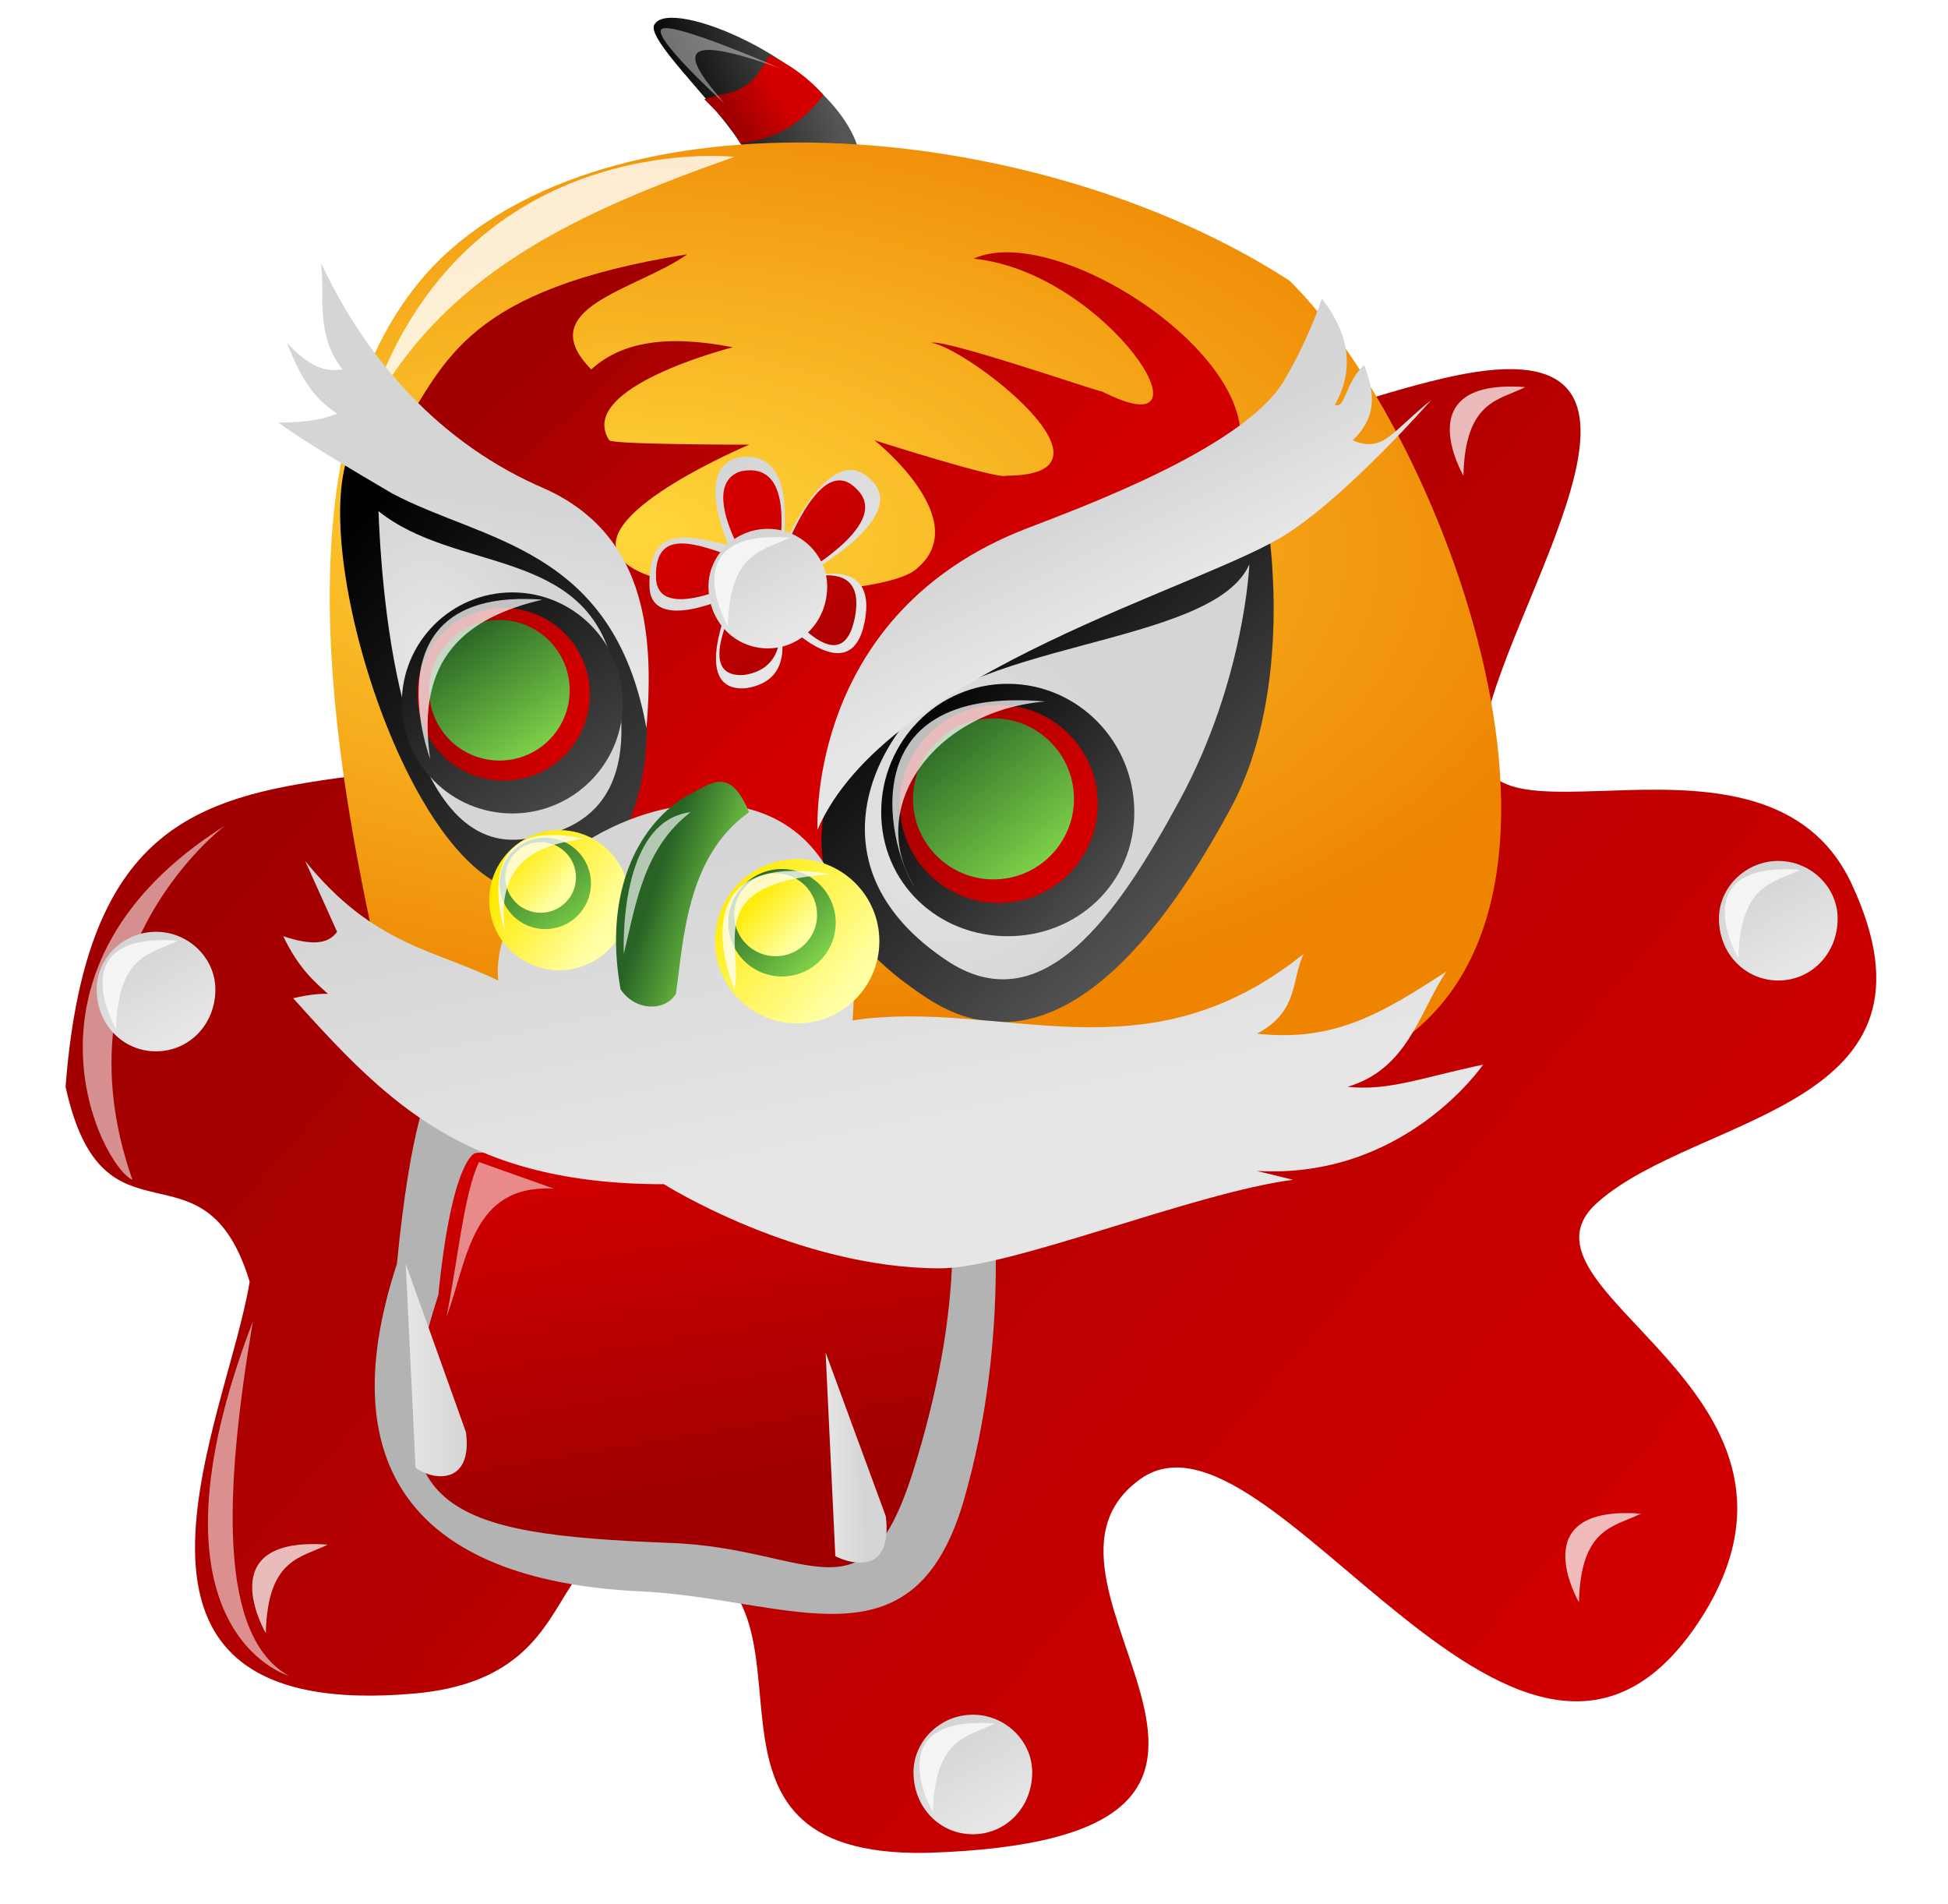 <?xml version="1.0" encoding="UTF-8" standalone="no"?>
<svg
    xmlns:rdf="http://www.w3.org/1999/02/22-rdf-syntax-ns#"
    xmlns="http://www.w3.org/2000/svg"
    xmlns:xlink="http://www.w3.org/1999/xlink"
    xmlns:cc="http://web.resource.org/cc/"
    xmlns:undefined="http://www.inkscape.org/namespaces/inkscape"
    xmlns:dc="http://purl.org/dc/elements/1.1/"
    xmlns:svg="http://www.w3.org/2000/svg"
    xmlns:inkscape="http://www.inkscape.org/namespaces/inkscape"
    xmlns:sodipodi="http://sodipodi.sourceforge.net/DTD/sodipodi-0.dtd"
    xmlns:ns1="http://sozi.baierouge.fr"
    viewBox="0 0 44 43"
  >
  <defs
    >
    <linearGradient
        id="imagebot_131"
      >
      <stop
          id="imagebot_148"
          stop-color="#a20000"
          offset="0"
      />
      <stop
          id="imagebot_147"
          stop-color="#d40000"
          offset="1"
      />
    </linearGradient
    >
    <linearGradient
        id="imagebot_129"
      >
      <stop
          id="imagebot_146"
          stop-color="#ffea00"
          offset="0"
      />
      <stop
          id="imagebot_145"
          stop-color="#ffffa4"
          offset="1"
      />
    </linearGradient
    >
    <linearGradient
        id="imagebot_132"
      >
      <stop
          id="imagebot_144"
          stop-color="#555555"
          offset="0"
      />
      <stop
          id="imagebot_143"
          stop-color="#000000"
          offset="1"
      />
    </linearGradient
    >
    <linearGradient
        id="imagebot_127"
      >
      <stop
          id="imagebot_140"
          stop-color="#e6e6e6"
          offset="0"
      />
      <stop
          id="imagebot_139"
          stop-color="#d5d5d5"
          offset="1"
      />
    </linearGradient
    >
    <linearGradient
        id="imagebot_130"
      >
      <stop
          id="imagebot_136"
          stop-color="#7ed249"
          offset="0"
      />
      <stop
          id="imagebot_135"
          stop-color="#286325"
          offset="1"
      />
    </linearGradient
    >
    <linearGradient
        id="imagebot_110"
        y2=".907"
        xlink:href="#imagebot_131"
        y1=".355"
        x2=".843"
        x1=".088"
    />
    <linearGradient
        id="imagebot_101"
        y2="-.028"
        xlink:href="#imagebot_131"
        y1=".679"
        x2=".445"
        x1=".592"
    />
    <linearGradient
        id="imagebot_104"
        y2=".564"
        y1=".177"
        x2=".563"
        x1=".16"
      >
      <stop
          id="imagebot_138"
          stop-color="#a20000"
          offset="0"
      />
      <stop
          id="imagebot_137"
          stop-color="#d40000"
          offset="1"
      />
    </linearGradient
    >
    <linearGradient
        id="imagebot_69"
        y2=".324"
        xlink:href="#imagebot_131"
        y1="1.035"
        x2=".316"
        x1=".765"
    />
    <radialGradient
        id="imagebot_106"
        cx="19.147"
        gradientUnits="userSpaceOnUse"
        cy="1017.5"
        r="13.273"
        gradientTransform="matrix(1.673 .061 -.031 .839 17.887 162.86)"
      >
      <stop
          id="imagebot_142"
          stop-color="#ffd73b"
          offset="0"
      />
      <stop
          id="imagebot_141"
          stop-color="#ee8400"
          offset="1"
      />
    </radialGradient
    >
    <linearGradient
        id="imagebot_49"
        y2=".441"
        xlink:href="#imagebot_131"
        y1=".661"
        x2=".65"
        x1=".24"
    />
    <linearGradient
        id="imagebot_112"
        y2=".652"
        xlink:href="#imagebot_132"
        y1=".45"
        x2=".151"
        x1=".76"
    />
    <linearGradient
        id="imagebot_91"
        y2=".217"
        xlink:href="#imagebot_132"
        y1="1.04"
        x2="-.003"
        x1=".861"
    />
    <linearGradient
        id="imagebot_99"
        y2=".049"
        xlink:href="#imagebot_132"
        y1=".669"
        x2=".36"
        x1=".845"
    />
    <linearGradient
        id="imagebot_97"
        y2=".271"
        xlink:href="#imagebot_132"
        y1="1.43"
        x2=".01"
        x1=".968"
    />
    <linearGradient
        id="imagebot_85"
        y2="-.251"
        xlink:href="#imagebot_132"
        y1="1.119"
        x2=".116"
        x1=".987"
    />
    <linearGradient
        id="imagebot_79"
        y2=".398"
        xlink:href="#imagebot_127"
        y1=".896"
        x2=".083"
        x1=".285"
    />
    <linearGradient
        id="imagebot_77"
        y2=".439"
        xlink:href="#imagebot_127"
        y1=".634"
        x2=".322"
        x1=".437"
    />
    <linearGradient
        id="imagebot_73"
        y2=".507"
        xlink:href="#imagebot_127"
        y1=".845"
        x2=".611"
        x1=".57"
    />
    <radialGradient
        id="imagebot_95"
        cx="25.407"
        xlink:href="#imagebot_127"
        gradientUnits="userSpaceOnUse"
        cy="1024"
        r="4.343"
        gradientTransform="matrix(1 0 0 1.073 0 -74.455)"
    />
    <radialGradient
        id="imagebot_93"
        cx="13.705"
        xlink:href="#imagebot_127"
        gradientUnits="userSpaceOnUse"
        cy="16.184"
        r="2.744"
        gradientTransform="matrix(1 0 0 1.349 0 998.58)"
    />
    <linearGradient
        id="imagebot_51"
        y2=".432"
        xlink:href="#imagebot_127"
        y1=".475"
        x2=".569"
    />
    <linearGradient
        id="imagebot_89"
        y2=".5"
        xlink:href="#imagebot_131"
        y1="-.017"
        x1=".198"
    />
    <linearGradient
        id="imagebot_83"
        y2=".5"
        xlink:href="#imagebot_131"
        y1=".174"
        x1=".053"
    />
    <linearGradient
        id="imagebot_81"
        y2=".099"
        xlink:href="#imagebot_130"
        y1=".967"
        x2=".173"
        x1=".737"
    />
    <linearGradient
        id="imagebot_87"
        y2=".036"
        xlink:href="#imagebot_130"
        y1=".908"
        x2=".137"
        x1=".837"
    />
    <linearGradient
        id="imagebot_55"
        y2=".377"
        xlink:href="#imagebot_130"
        y1=".643"
        x2=".418"
        x1=".874"
    />
    <linearGradient
        id="imagebot_65"
        y2=".136"
        xlink:href="#imagebot_130"
        y1=".854"
        x2=".111"
        x1=".846"
    />
    <linearGradient
        id="imagebot_59"
        y2="-.028"
        xlink:href="#imagebot_130"
        y1="1.066"
        x2=".069"
        x1=".856"
    />
    <linearGradient
        id="imagebot_61"
        y2=".96"
        xlink:href="#imagebot_129"
        y1=".5"
        x2=".646"
    />
    <linearGradient
        id="imagebot_67"
        y2=".654"
        xlink:href="#imagebot_129"
        y1="-.004"
        x2=".93"
        x1=".168"
    />
    <linearGradient
        id="imagebot_63"
        y2="1.041"
        xlink:href="#imagebot_129"
        y1=".5"
        x2=".57"
    />
    <linearGradient
        id="imagebot_57"
        y2=".891"
        xlink:href="#imagebot_129"
        y1=".288"
        x2=".642"
    />
    <linearGradient
        id="imagebot_71"
        y2=".133"
        xlink:href="#imagebot_127"
        y1=".769"
        x2=".238"
        x1=".647"
    />
    <linearGradient
        id="imagebot_53"
        y2=".475"
        xlink:href="#imagebot_127"
        y1=".475"
        x2=".908"
    />
    <linearGradient
        id="imagebot_21"
        y2=".253"
        xlink:href="#imagebot_127"
        y1=".938"
        x2=".178"
        x1=".548"
    />
    <filter
        id="imagebot_19"
      >
      <feGaussianBlur
          id="imagebot_128"
          stdDeviation="0.07"
      />
    </filter
    >
    <filter
        id="imagebot_16"
      >
      <feGaussianBlur
          id="imagebot_126"
          stdDeviation="0.107"
      />
    </filter
    >
    <filter
        id="imagebot_14"
      >
      <feGaussianBlur
          id="imagebot_125"
          stdDeviation="0.107"
      />
    </filter
    >
    <filter
        id="imagebot_10"
        y="-.099"
        width="1.227"
        x="-.113"
        height="1.198"
      >
      <feGaussianBlur
          id="imagebot_124"
          stdDeviation="0.09"
      />
    </filter
    >
    <filter
        id="imagebot_12"
      >
      <feGaussianBlur
          id="imagebot_123"
          stdDeviation="0.09"
      />
    </filter
    >
    <filter
        id="imagebot_8"
        y="-.097"
        width="1.278"
        x="-.139"
        height="1.193"
      >
      <feGaussianBlur
          id="imagebot_122"
          stdDeviation="0.141"
      />
    </filter
    >
    <filter
        id="imagebot_6"
        y="-.095"
        width="1.402"
        x="-.201"
        height="1.19"
      >
      <feGaussianBlur
          id="imagebot_121"
          stdDeviation="0.126"
      />
    </filter
    >
    <filter
        id="imagebot_75"
        y="-.118"
        width="1.171"
        x="-.085"
        height="1.237"
      >
      <feGaussianBlur
          id="imagebot_120"
          stdDeviation="0.297"
      />
    </filter
    >
    <filter
        id="imagebot_4"
        y="-.163"
        width="1.214"
        x="-.107"
        height="1.326"
      >
      <feGaussianBlur
          id="imagebot_119"
          stdDeviation="0.12"
      />
    </filter
    >
    <filter
        id="imagebot_108"
        y="-.074"
        width="1.369"
        x="-.184"
        height="1.147"
      >
      <feGaussianBlur
          id="imagebot_118"
          stdDeviation="0.247"
      />
    </filter
    >
    <filter
        id="imagebot_43"
        y="-.074"
        width="1.651"
        x="-.325"
        height="1.148"
      >
      <feGaussianBlur
          id="imagebot_117"
          stdDeviation="0.247"
      />
    </filter
    >
  </defs
  >
  <g
      id="imagebot_2"
      label="Layer 1"
    >
    <path
        id="imagebot_111"
        d="m20.986 1009.7c0.39-0.7-2.488-3.1-2.168-3.5 0.38-0.6 3.749 0.8 4.52 2.6 0.772 1.9-0.845 1.6-2.352 0.9z"
        transform="translate(-4.029 -1.258) matrix(1 0 0 1 0 -1004.4)"
        label="Layer 1"
        stroke-width="1px"
        fill="url(#imagebot_112)"
    />
    <path
        id="imagebot_109"
        d="m14.086 1022.9c-4.483 0.7-8.03 0.2-8.576 7.3 0.856 3.9 3.119 1 4.158 4.4-0.494 3.1-4.043 10 3.742 9.3 4.366-0.4 2.495-4.3 6.133-3.1 3.328 1.2-0.539 6.8 5.406 6.7 9.839-0.3 1.609-6 4.782-8.4 2.942-2.3 8.75 9.5 12.786 3 3.131-5.1-4.678-7.3-2.391-9.3s8.109-2.1 5.718-7.2c-1.937-4.1-8.732-0.4-8.316-3.3 0.415-2.9 4.989-9.2-0.416-8.2-4.885 0.9-23.026 8.8-23.026 8.8z"
        transform="translate(-4.029 -1.258) matrix(1 0 0 1 0 -1004.4)"
        label="Layer 1"
        stroke-width="1px"
        fill="url(#imagebot_110)"
    />
    <path
        id="imagebot_107"
        d="m9.115 1024.3s-3.889 2.9-2.095 8c-0.697-0.3-2.99-4.8 2.095-8z"
        fill-opacity=".562"
        transform="translate(-4.029 -1.258) matrix(1 0 0 1 0 -1004.4)"
        filter="url(#imagebot_108)"
        label="Layer 1"
        stroke-width="1px"
        fill="#ffffff"
    />
    <path
        id="imagebot_105"
        d="m12.475 1026.9c-0.993-4.6-2.164-11.8 1.504-15.4 4.182-4 13.635-3.1 19.182 0.5 3.634 3.6 7.702 14.8 1.768 17.6-8.485 2-16.085 3.1-22.454-2.7z"
        transform="translate(-4.029 -1.258) matrix(1 0 0 1 0 -1004.4)"
        label="Layer 1"
        stroke-width="1px"
        fill="url(#imagebot_106)"
    />
    <path
        id="imagebot_103"
        d="m13.084 1015.4c1.024-1.6 1.489-3.2 6.469-4-1.117 0.8-3.551 1.2-2.169 2.6 0.663-0.6 1.654-0.8 3.198-0.5 0 0-3.565 0.9-2.793 2.1 0.08 0.1 3.161 0.1 3.161 0.1s-3.566 1.5-2.941 2.5c0.625 1.1 5.968 1 6.726 0.3 1.323-1.1-0.955-2.9-0.955-2.9s2.812 0.9 2.976 0.8c2.885 0-0.904-2.9-1.69-3 0.285-0.1 3.758 1.1 3.859 1.1 2.739 1.4 0.105-2.7-2.904-3 1.957-0.9 7.166 2.6 5.807 4.8-1.046 1.8-8.026 3.6-7.865 5.6 0.467 5.5-4.77 6.8-6.285 0.7-0.502-2.1-4.741-6-4.594-7.2z"
        transform="translate(-4.029 -1.258) matrix(1 0 0 1 0 -1004.4)"
        label="Layer 1"
        stroke-width="1px"
        fill="url(#imagebot_104)"
    />
    <path
        id="imagebot_102"
        d="m13.722 1030.3s-0.416 0.7-0.728 3.9c-1.576 4.8 0.64 7.2 5.614 7.4 3.326 0.2 6.029 1.8 7.173-2 1.143-3.9 0.623-7.4 0.623-7.8s-12.474-1.6-12.682-1.5z"
        transform="translate(-4.029 -1.258) matrix(1 0 0 1 0 -1004.4)"
        label="Layer 1"
        stroke-width="1px"
        fill="#b3b3b3"
    />
    <path
        id="imagebot_100"
        d="m14.762 1031.7s-0.52 0.1-0.832 3.2c-1.576 4.9 0.224 5.4 5.198 5.6 3.326 0.1 4.47 2 5.613-1.9 1.144-3.8 0.728-5.9 0.728-6.3s-10.5-0.7-10.707-0.6z"
        transform="translate(-4.029 -1.258) matrix(1 0 0 1 0 -1004.4)"
        label="Layer 1"
        stroke-width="1px"
        fill="url(#imagebot_101)"
    />
    <path
        id="imagebot_98"
        d="m32.665 1017.5s0.623 3.7-0.832 6.4-3.95 6.2-6.861 4.3-2.807-4-1.559-6.2c1.247-2.3 8.42-2.6 9.252-4.5z"
        transform="translate(-4.029 -1.258) matrix(1 0 0 1 0 -1004.4)"
        label="Layer 1"
        stroke-width="1px"
        fill="url(#imagebot_99)"
    />
    <path
        id="imagebot_96"
        d="m11.955 1015.8c1.735 1.4 5.821 1.4 6.445 4.1s0.123 5.8-2.391 5.9c-2.644 0-5.09-7.8-4.054-10z"
        transform="translate(-4.029 -1.258) matrix(1 0 0 1 0 -1004.4)"
        label="Layer 1"
        stroke-width="1px"
        fill="url(#imagebot_97)"
    />
    <path
        id="imagebot_94"
        d="m32.249 1018.4s-0.104 2.6-1.559 5.3c-1.456 2.7-3.113 5-5.198 3.7-2.474-1.6-2.183-3.7-1.248-5.1 1.409-2.2 7.173-2 8.005-3.9z"
        transform="translate(-4.029 -1.258) matrix(1 0 0 1 0 -1004.4)"
        label="Layer 1"
        stroke-width="1px"
        fill="url(#imagebot_95)"
    />
    <path
        id="imagebot_92"
        d="m12.578 1017.2c1.735 1.4 4.678 0.8 5.302 3.5s-0.396 3.7-1.975 3.9c-2.614 0.4-3.219-4.6-3.327-7.4z"
        transform="translate(-4.029 -1.258) matrix(1 0 0 1 0 -1004.4)"
        label="Layer 1"
        stroke-width="1px"
        fill="url(#imagebot_93)"
    />
    <path
        id="imagebot_90"
        d="m29.65 1024c0 1.6-1.28 2.8-2.859 2.8s-2.858-1.2-2.858-2.8 1.279-2.9 2.858-2.9 2.859 1.3 2.859 2.9z"
        fill-rule="evenodd"
        transform="translate(-4.029 -1.258) matrix(1 0 0 1 0 -1004.4)"
        label="Layer 1"
        fill="url(#imagebot_91)"
    />
    <path
        id="imagebot_88"
        d="m30.978 21.128c0 1.579-1.279 2.859-2.858 2.859s-2.859-1.28-2.859-2.859 1.28-2.859 2.859-2.859 2.858 1.28 2.858 2.859z"
        fill-rule="evenodd"
        transform="translate(-4.029 -1.258) matrix(.782 0 0 .782 4.599 2.892)"
        label="Layer 1"
        fill="url(#imagebot_89)"
    />
    <path
        id="imagebot_86"
        d="m30.978 21.128c0 1.579-1.279 2.859-2.858 2.859s-2.859-1.28-2.859-2.859 1.28-2.859 2.859-2.859 2.858 1.28 2.858 2.859z"
        fill-rule="evenodd"
        transform="translate(-4.029 -1.258) matrix(.636 0 0 .636 8.585 5.861)"
        label="Layer 1"
        fill="url(#imagebot_87)"
    />
    <path
        id="imagebot_84"
        d="m30.978 21.128c0 1.579-1.279 2.859-2.858 2.859s-2.859-1.28-2.859-2.859 1.28-2.859 2.859-2.859 2.858 1.28 2.858 2.859z"
        fill-rule="evenodd"
        transform="translate(-4.029 -1.258) matrix(.873 0 0 .873 -8.948 -1.313)"
        label="Layer 1"
        fill="url(#imagebot_85)"
    />
    <path
        id="imagebot_82"
        d="m30.978 21.128c0 1.579-1.279 2.859-2.858 2.859s-2.859-1.28-2.859-2.859 1.28-2.859 2.859-2.859 2.858 1.28 2.858 2.859z"
        fill-rule="evenodd"
        transform="translate(-4.029 -1.258) matrix(.682 0 0 .682 -3.775 2.528)"
        label="Layer 1"
        fill="url(#imagebot_83)"
    />
    <path
        id="imagebot_80"
        d="m30.978 21.128c0 1.579-1.279 2.859-2.858 2.859s-2.859-1.28-2.859-2.859 1.28-2.859 2.859-2.859 2.858 1.28 2.858 2.859z"
        fill-rule="evenodd"
        transform="translate(-4.029 -1.258) matrix(.555 0 0 .555 -.296 5.12)"
        label="Layer 1"
        fill="url(#imagebot_81)"
    />
    <path
        id="imagebot_78"
        d="m19.024 1032.4s3.014 1.9 6.237 1.9c1.605 0 5.7-1.7 7.974-2l-0.821-0.2c3.346 0.2 5.114-2.4 5.114-2.4-1.415 0.3-2.138 0.6-3.063 0.5 1.371-0.4 1.627-1.7 2.231-2.6-1.4 0.9-2.485 1.6-4.274 1.4 0.946-0.5 0.77-1.2 1.051-1.8-3.611 2.9-6.791 1-10.187 1.5 0.607-8-8.325-4.6-8.005-0.9-1.443-0.7-2.829-0.8-4.359-2.7l0.721 1.6c-0.211 0.3-0.613 0.3-1.216 0.1 0.336 0.7 0.672 1 1.008 1.3-0.141 0-0.352 0-0.784 0.1 2.153 2.4 3.929 4.2 8.373 4.2z"
        transform="translate(-4.029 -1.258) matrix(1 0 0 1 0 -1004.4)"
        label="Layer 1"
        stroke-width="1px"
        fill="url(#imagebot_79)"
    />
    <path
        id="imagebot_76"
        d="m22.493 1024.4c0-0.2-0.184-4.9 4.705-6.8 1.292-0.5 4.85-1.8 5.807-3.3 0.597-1 0.882-1.9 0.882-1.9 0.62 0.8 0.743 1.6 0.294 2.4 0.241 0.1 0.224-0.5 0.661-0.9 0.271 0.7 0.255 1.2-0.257 1.7 0.687 0.3 0.881-0.2 1.764-0.9 0 0-1.841 2.1-3.234 3-1.801 1.2-9.078 3.1-10.622 6.7z"
        transform="translate(-4.029 -1.258) matrix(1 0 0 1 0 -1004.4)"
        label="Layer 1"
        stroke-width="1px"
        fill="url(#imagebot_77)"
    />
    <path
        id="imagebot_74"
        d="m12.276 1015.2c1.66-3.4 4.951-4.8 8.343-6 0 0-6.322-0.7-8.343 6z"
        fill-opacity=".808"
        transform="translate(-4.029 -1.258) matrix(1 0 0 1 0 -1004.4)"
        filter="url(#imagebot_75)"
        label="Layer 1"
        stroke-width="1px"
        fill="#ffffff"
    />
    <path
        id="imagebot_72"
        d="m18.63 1022.1c0.197-2.3-0.094-4.4-2.282-5.4-2.355-1-4.039-2.9-5.065-5.1 0.085 0.8-0.135 1.6 0.482 2.4-0.474 0.1-0.881-0.2-1.257-0.6 0.245 0.6 0.508 1.2 1.138 1.6-0.277 0.1-0.572 0.2-1.329 0.2 0 0 0.508 0.4 2.569 1.6 2.061 1.1 5.004 1.2 5.744 5.3z"
        transform="translate(-4.029 -1.258) matrix(1 0 0 1 0 -1004.4)"
        label="Layer 1"
        stroke-width="1px"
        fill="url(#imagebot_73)"
    />
    <path
        id="imagebot_70"
        d="m20.655 1016c1.511-0.3 1.03 2.1 1.03 2.1s1.065-2.6 2.021-1.6c0.956 0.9-1.764 2.3-1.764 2.3s1.948-0.8 1.617 0.9-2.021-0.2-2.021-0.2 0.661 1.5-0.662 1.7c-1.323 0.1-0.294-2.1-0.294-2.1s-1.855 0.9-1.883-0.2c-0.037-1.5 0.995-1.1 1.92-0.9 0.618 1.5-1.259-1.6 0.036-2z"
        transform="translate(-4.029 -1.258) matrix(1 0 0 1 0 -1004.4)"
        label="Layer 1"
        stroke-width="1px"
        fill="url(#imagebot_71)"
    />
    <path
        id="imagebot_68"
        d="m20.766 1016.3c1.51-0.3 0.698 2.6 0.698 2.6s0.956-3.2 1.911-2.2c0.956 0.9-1.911 2.3-1.911 2.3s2.205-1.1 1.874 0.6c-0.33 1.7-1.874-0.6-1.874-0.6s0.698 1.7-0.625 1.9c-1.323 0.1 0.11-2.2 0.11-2.2s-2.075 1.1-2.103 0c-0.037-1.4 1.399-0.5 2.324-0.3 0.618 1.4-1.7-1.7-0.404-2.1z"
        transform="translate(-4.029 -1.258) matrix(1 0 0 1 0 -1004.4)"
        label="Layer 1"
        stroke-width="1px"
        fill="url(#imagebot_69)"
    />
    <path
        id="imagebot_66"
        d="m26.021 23.265c0 1.319-1.069 2.389-2.389 2.389-1.319 0-2.389-1.07-2.389-2.389s1.07-2.389 2.389-2.389c1.32 0 2.389 1.07 2.389 2.389z"
        fill-rule="evenodd"
        transform="translate(-4.029 -1.258) matrix(.777 0 0 .777 3.673 4.436)"
        label="Layer 1"
        fill="url(#imagebot_67)"
    />
    <path
        id="imagebot_64"
        d="m26.021 23.265c0 1.319-1.069 2.389-2.389 2.389-1.319 0-2.389-1.07-2.389-2.389s1.07-2.389 2.389-2.389c1.32 0 2.389 1.07 2.389 2.389z"
        fill-rule="evenodd"
        transform="translate(-4.029 -1.258) matrix(.508 0 0 .508 9.687 10.277)"
        label="Layer 1"
        fill="url(#imagebot_65)"
    />
    <path
        id="imagebot_62"
        d="m26.021 23.265c0 1.319-1.069 2.389-2.389 2.389-1.319 0-2.389-1.07-2.389-2.389s1.07-2.389 2.389-2.389c1.32 0 2.389 1.07 2.389 2.389z"
        fill-rule="evenodd"
        transform="translate(-4.029 -1.258) matrix(.392 0 0 .392 12.285 12.796)"
        label="Layer 1"
        fill="url(#imagebot_63)"
    />
    <path
        id="imagebot_60"
        d="m26.021 23.265c0 1.319-1.069 2.389-2.389 2.389-1.319 0-2.389-1.07-2.389-2.389s1.07-2.389 2.389-2.389c1.32 0 2.389 1.07 2.389 2.389z"
        fill-rule="evenodd"
        transform="translate(-4.029 -1.258) matrix(.662 0 0 .662 1.016 6.184)"
        label="Layer 1"
        fill="url(#imagebot_61)"
    />
    <path
        id="imagebot_58"
        d="m26.021 23.265c0 1.319-1.069 2.389-2.389 2.389-1.319 0-2.389-1.07-2.389-2.389s1.07-2.389 2.389-2.389c1.32 0 2.389 1.07 2.389 2.389z"
        fill-rule="evenodd"
        transform="translate(-4.029 -1.258) matrix(.432 0 0 .432 6.136 11.157)"
        label="Layer 1"
        fill="url(#imagebot_59)"
    />
    <path
        id="imagebot_56"
        d="m26.021 23.265c0 1.319-1.069 2.389-2.389 2.389-1.319 0-2.389-1.07-2.389-2.389s1.07-2.389 2.389-2.389c1.32 0 2.389 1.07 2.389 2.389z"
        fill-rule="evenodd"
        transform="translate(-4.029 -1.258) matrix(.334 0 0 .334 8.348 13.302)"
        label="Layer 1"
        fill="url(#imagebot_57)"
    />
    <path
        id="imagebot_54"
        d="m19.59 1023.6c-1.068 0.6-1.955 2.1-1.544 4.4 0.337 0.5 1.01 0.5 1.25 0.1 0.175-1.2 0.231-3.1 1.653-4.1-0.453-1.1-0.906-0.6-1.359-0.4z"
        transform="translate(-4.029 -1.258) matrix(1 0 0 1 0 -1004.4)"
        label="Layer 1"
        stroke-width="1px"
        fill="url(#imagebot_55)"
    />
    <path
        id="imagebot_52"
        d="m13.415 1038.8l-0.221-4.6 1.36 3.8c0.157 1.2-0.751 1.1-1.139 0.8z"
        transform="translate(-4.029 -1.258) matrix(1 0 0 1 0 -1004.4)"
        label="Layer 1"
        stroke-width="1px"
        fill="url(#imagebot_53)"
    />
    <path
        id="imagebot_50"
        d="m22.897 1040.8l-0.22-4.6 1.36 3.7c0.157 1.3-0.752 1.1-1.14 0.9z"
        transform="translate(-4.029 -1.258) matrix(1 0 0 1 0 -1004.4)"
        label="Layer 1"
        stroke-width="1px"
        fill="url(#imagebot_51)"
    />
    <path
        id="imagebot_48"
        d="m21.406 1006.9c-0.489 1-0.979 0.8-1.468 1 0.299 0.3 0.606 0.6 0.812 1 0.831-0.1 1.436-0.5 1.875-1.1-0.351-0.4-0.782-0.7-1.219-0.9z"
        transform="translate(-4.029 -1.258) matrix(1 0 0 1 0 -1004.4)"
        label="Layer 1"
        stroke-width="1px"
        fill="url(#imagebot_49)"
    />
    <g
        id="imagebot_44"
        transform="translate(-4.029 -1.258) matrix(1 0 0 1 0 -1004.4)"
        label="Layer 1"
      >
      <path
          id="imagebot_46"
          fill-rule="evenodd"
          d="m8.894 1028c0 0.8-0.601 1.4-1.341 1.4s-1.341-0.6-1.341-1.4c0-0.7 0.601-1.3 1.341-1.3s1.341 0.6 1.341 1.3z"
          fill="url(#imagebot_21)"
      />
      <path
          id="imagebot_45"
          d="m8.049 1026.9c-0.593 0.3-1.357 0.3-1.397 2 0 0-1.286-2.2 1.397-2z"
          fill-opacity=".732"
          filter="url(#imagebot_19)"
          stroke-width="1px"
          fill="#ffffff"
      />
    </g
    >
    <path
        id="imagebot_42"
        d="m9.74 1035.5c-0.656 3.9-0.775 7.1 0.808 8 0 0-3.491-1-0.808-8z"
        fill-opacity=".562"
        transform="translate(-4.029 -1.258) matrix(1 0 0 1 0 -1004.4)"
        filter="url(#imagebot_43)"
        label="Layer 1"
        stroke-width="1px"
        fill="#ffffff"
    />
    <g
        id="imagebot_38"
        transform="translate(-4.029 -1.258) matrix(1 0 0 1 3.381 -990.76)"
        label="Layer 1"
      >
      <path
          id="imagebot_40"
          fill-rule="evenodd"
          d="m8.894 1028c0 0.8-0.601 1.4-1.341 1.4s-1.341-0.6-1.341-1.4c0-0.7 0.601-1.3 1.341-1.3s1.341 0.6 1.341 1.3z"
          fill="url(#imagebot_21)"
      />
      <path
          id="imagebot_39"
          d="m8.049 1026.9c-0.593 0.3-1.357 0.3-1.397 2 0 0-1.286-2.2 1.397-2z"
          fill-opacity=".732"
          filter="url(#imagebot_19)"
          stroke-width="1px"
          fill="#ffffff"
      />
    </g
    >
    <g
        id="imagebot_34"
        transform="translate(-4.029 -1.258) matrix(1 0 0 1 18.45 -986.72)"
        label="Layer 1"
      >
      <path
          id="imagebot_36"
          fill-rule="evenodd"
          d="m8.894 1028c0 0.8-0.601 1.4-1.341 1.4s-1.341-0.6-1.341-1.4c0-0.7 0.601-1.3 1.341-1.3s1.341 0.6 1.341 1.3z"
          fill="url(#imagebot_21)"
      />
      <path
          id="imagebot_35"
          d="m8.049 1026.9c-0.593 0.3-1.357 0.3-1.397 2 0 0-1.286-2.2 1.397-2z"
          fill-opacity=".732"
          filter="url(#imagebot_19)"
          stroke-width="1px"
          fill="#ffffff"
      />
    </g
    >
    <g
        id="imagebot_30"
        transform="translate(-4.029 -1.258) matrix(1 0 0 1 33.041 -991.46)"
        label="Layer 1"
      >
      <path
          id="imagebot_32"
          fill-rule="evenodd"
          d="m8.894 1028c0 0.8-0.601 1.4-1.341 1.4s-1.341-0.6-1.341-1.4c0-0.7 0.601-1.3 1.341-1.3s1.341 0.6 1.341 1.3z"
          fill="url(#imagebot_21)"
      />
      <path
          id="imagebot_31"
          d="m8.049 1026.9c-0.593 0.3-1.357 0.3-1.397 2 0 0-1.286-2.2 1.397-2z"
          fill-opacity=".732"
          filter="url(#imagebot_19)"
          stroke-width="1px"
          fill="#ffffff"
      />
    </g
    >
    <g
        id="imagebot_26"
        transform="translate(-4.029 -1.258) matrix(1 0 0 1 13.819 -1013.5)"
        label="Layer 1"
      >
      <path
          id="imagebot_28"
          fill-rule="evenodd"
          d="m8.894 1028c0 0.8-0.601 1.4-1.341 1.4s-1.341-0.6-1.341-1.4c0-0.7 0.601-1.3 1.341-1.3s1.341 0.6 1.341 1.3z"
          fill="url(#imagebot_21)"
      />
      <path
          id="imagebot_27"
          d="m8.049 1026.9c-0.593 0.3-1.357 0.3-1.397 2 0 0-1.286-2.2 1.397-2z"
          fill-opacity=".732"
          filter="url(#imagebot_19)"
          stroke-width="1px"
          fill="#ffffff"
      />
    </g
    >
    <g
        id="imagebot_22"
        transform="translate(-4.029 -1.258) matrix(1 0 0 1 30.432 -1016.9)"
        label="Layer 1"
      >
      <path
          id="imagebot_24"
          fill-rule="evenodd"
          d="m8.894 1028c0 0.8-0.601 1.4-1.341 1.4s-1.341-0.6-1.341-1.4c0-0.7 0.601-1.3 1.341-1.3s1.341 0.6 1.341 1.3z"
          fill="url(#imagebot_21)"
      />
      <path
          id="imagebot_23"
          d="m8.049 1026.9c-0.593 0.3-1.357 0.3-1.397 2 0 0-1.286-2.2 1.397-2z"
          fill-opacity=".732"
          filter="url(#imagebot_19)"
          stroke-width="1px"
          fill="#ffffff"
      />
    </g
    >
    <g
        id="imagebot_17"
        transform="translate(-4.029 -1.258) matrix(1 0 0 1 36.643 -1006)"
        label="Layer 1"
      >
      <path
          id="imagebot_20"
          d="m8.894 1028c0 0.8-0.601 1.4-1.341 1.4s-1.341-0.6-1.341-1.4c0-0.7 0.601-1.3 1.341-1.3s1.341 0.6 1.341 1.3z"
          fill-rule="evenodd"
          fill="url(#imagebot_21)"
      />
      <path
          id="imagebot_18"
          d="m8.049 1026.9c-0.593 0.3-1.357 0.3-1.397 2 0 0-1.286-2.2 1.397-2z"
          fill-opacity=".732"
          filter="url(#imagebot_19)"
          stroke-width="1px"
          fill="#ffffff"
      />
    </g
    >
    <path
        id="imagebot_15"
        d="m16.282 1019.2c-1.711 0.4-2.873 1.3-2.536 3.6 0 0-1.47-3.9 2.536-3.6z"
        fill-opacity=".737"
        transform="translate(-4.029 -1.258) matrix(1 0 0 1 0 -1004.4)"
        filter="url(#imagebot_16)"
        label="Layer 1"
        stroke-width="1px"
        fill="#ffffff"
    />
    <path
        id="imagebot_13"
        d="m27.639 1021.5c-2.498 0.2-4.089 2.4-2.941 4.2-0.52-0.7-1.654-4.6 2.941-4.2z"
        fill-opacity=".737"
        transform="translate(-4.029 -1.258) matrix(1 0 0 1 0 -1004.4)"
        filter="url(#imagebot_14)"
        label="Layer 1"
        stroke-width="1px"
        fill="#ffffff"
    />
    <path
        id="imagebot_11"
        d="m22.787 1025.4c-2.923 0.2-1.961 1.6-2.168 2.6 0 0-1.397-3.2 2.168-2.6z"
        fill-opacity=".772"
        transform="translate(-4.029 -1.258) matrix(1 0 0 1 0 -1004.4)"
        filter="url(#imagebot_12)"
        label="Layer 1"
        stroke-width="1px"
        fill="#ffffff"
    />
    <path
        id="imagebot_9"
        d="m17.201 1024.6c-0.672 0.1-2.019 0.3-1.765 2.1 0 0-0.918-2.7 1.765-2.1z"
        fill-opacity=".772"
        transform="translate(-4.029 -1.258) matrix(1 0 0 1 0 -1004.4)"
        filter="url(#imagebot_10)"
        label="Layer 1"
        stroke-width="1px"
        fill="#ffffff"
    />
    <path
        id="imagebot_7"
        d="m14.848 1031.9c-0.34 0.7-0.49 2.3-0.735 3.5 0.483-1.3 0.559-3 2.426-2.9l-1.691-0.6z"
        fill-opacity=".54"
        transform="translate(-4.029 -1.258) matrix(1 0 0 1 0 -1004.4)"
        filter="url(#imagebot_8)"
        label="Layer 1"
        stroke-width="1px"
        fill="#ffffff"
    />
    <path
        id="imagebot_5"
        d="m19.626 1024c-1.039 0.8-1.221 2-1.507 3.2 0 0-0.147-3 1.507-3.2z"
        fill-opacity=".652"
        transform="translate(-4.029 -1.258) matrix(1 0 0 1 0 -1004.4)"
        filter="url(#imagebot_6)"
        label="Layer 1"
        stroke-width="1px"
        fill="#ffffff"
    />
    <path
        id="imagebot_3"
        d="m20.398 1008s-1.764-1.6-1.396-1.7c0.367-0.1 2.646 0.9 2.646 0.9-2.525-0.9-2.111-0.2-1.25 0.8z"
        fill-opacity=".411"
        transform="translate(-4.029 -1.258) matrix(1 0 0 1 0 -1004.4)"
        filter="url(#imagebot_4)"
        label="Layer 1"
        stroke-width="1px"
        fill="#ffffff"
    />
    <title
      >Layer 1</title
    >
  </g
  >
</svg
>
